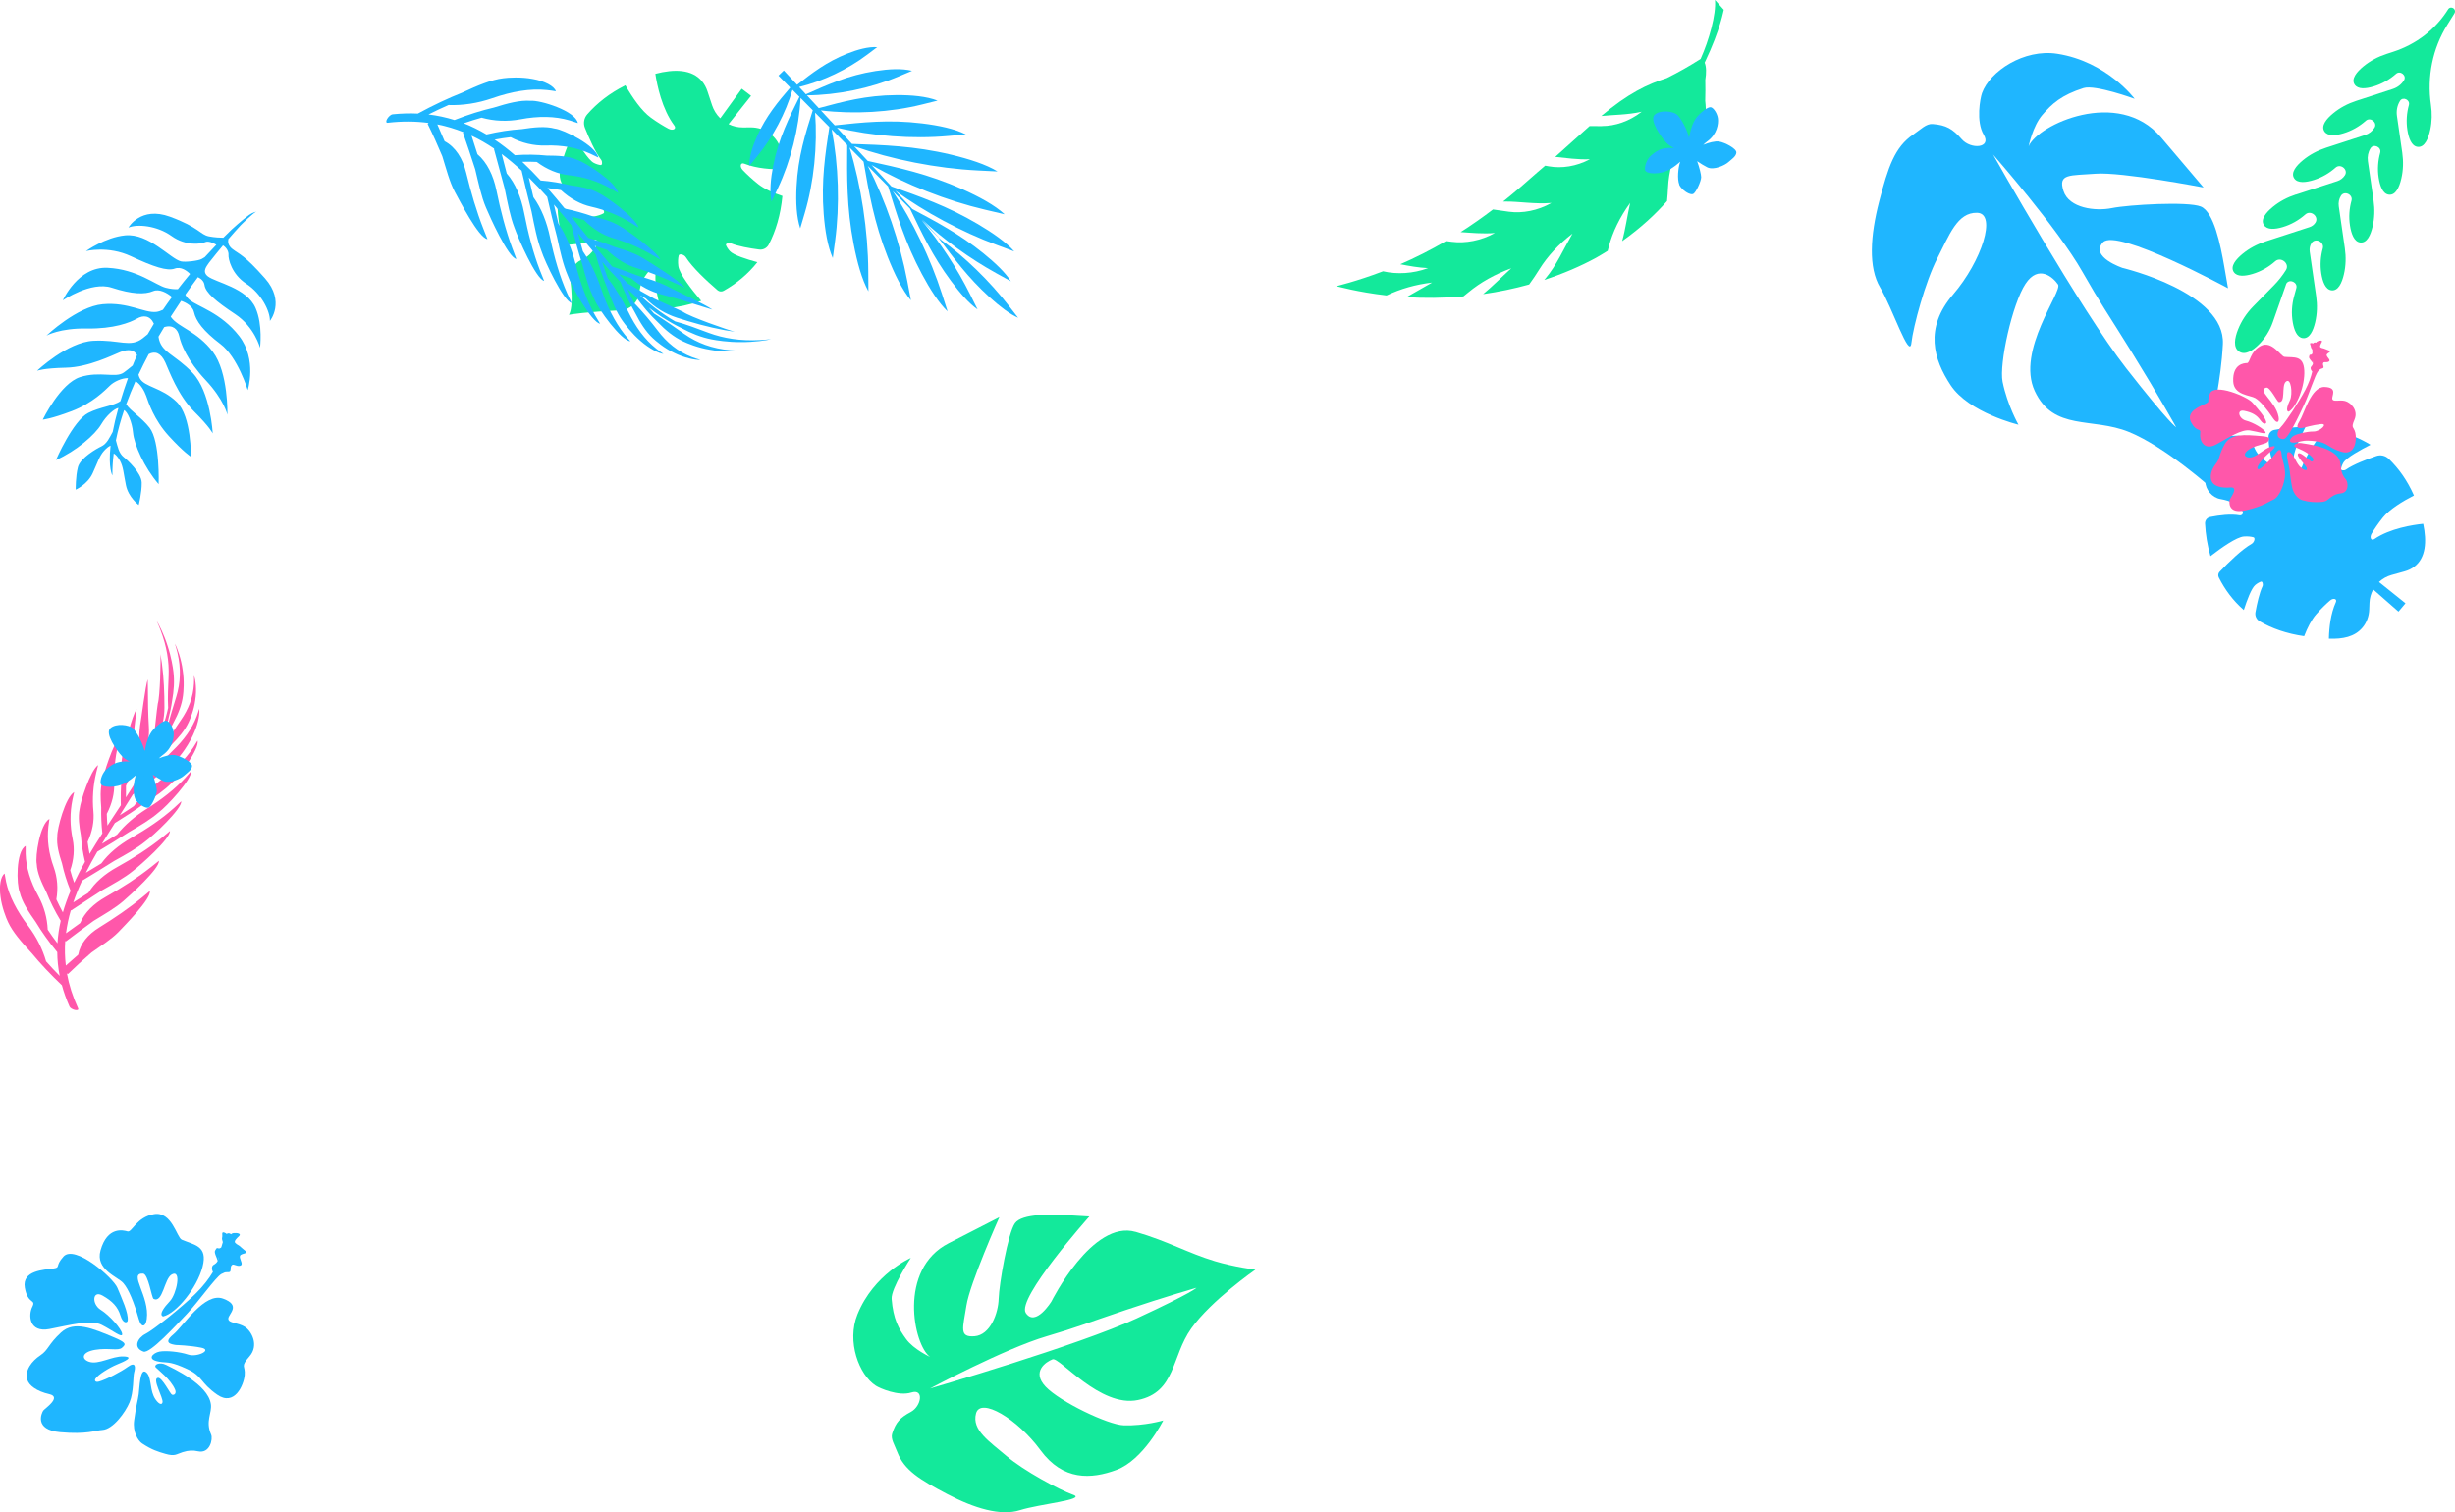 <?xml version="1.0" encoding="UTF-8"?>
<svg id="_レイヤー_2" data-name="レイヤー 2" xmlns="http://www.w3.org/2000/svg" viewBox="0 0 1452.91 895.16">
  <defs>
    <style>
      .cls-1 {
        fill: #ff57aa;
      }

      .cls-2 {
        fill: #1fb6ff;
      }

      .cls-3 {
        fill: #13e99b;
      }
    </style>
  </defs>
  <g id="TOPデザイン">
    <path class="cls-2" d="M1315.54,203.72c1.58-30.71-59.24-45.08-59.24-45.08,0,0-19.72-6.55-11.7-15.22,8.01-8.67,73.99,27.2,73.99,27.2l-2.22-12.85c-2.22-12.84-6.19-32.38-13.88-35.52-7.67-3.13-42.86-1.07-52.63.92-9.76,1.99-25.41.08-28.68-10.21-3.26-10.29,3.66-8.95,19.06-10.13,15.41-1.17,63.87,8.14,63.87,8.14l-25.21-29.7c-25.2-29.69-73.1-7.44-78.33,5.37,0,0,2.39-11.97,8.09-18.6,5.69-6.63,11.37-11.78,24.41-15.92,6.87-2.18,30.25,6.37,30.25,6.37,0,0-16.37-22.11-45.85-26.68-19.65-3.04-39.83,10.34-44.49,23.31-1.04,2.91-3.71,16.75,1.03,24.65,4.73,7.91-7.6,8.85-13.02,2.65-5.43-6.2-9.22-8.39-17.22-9.02-3.82-.31-7.04,3.22-11.51,6.25-11.01,7.45-14.85,19.32-20.13,39.56-5.27,20.24-6.52,39.15.6,51.01,7.1,11.85,17.37,42.88,18.46,32.88,1.1-10,8.33-36.66,15.36-50.21,7.02-13.56,11.75-27.28,23.56-26.94,11.8.34,2.79,28.51-14.29,48.42-17.08,19.91-11.45,38.38-1.4,53.61,10.82,16.4,40.14,23.41,40.14,23.41,0,0-6.53-11.41-9.38-25.4-2.15-10.58,5.76-46.24,13.55-57.99,7.78-11.76,16.45-3.74,19.25.39,2.8,4.13-24.92,39.1-13.79,63.05,11.13,23.95,34.03,15.37,55.79,24.25,21.75,8.88,49.06,33.46,49.06,33.46,0,0-1.54-14.49-.67-28.29,1.25-19.44,5.99-34.3,7.17-57.15ZM1258.35,218.01c-26.88-34.36-78.81-126.52-78.81-126.52,0,0,38.19,43.52,52.83,69.34,10.69,18.84,14.29,23.52,29.56,48.17,15.26,24.65,25.95,43.85,25.95,43.85,0,0-3.54-1.6-29.53-34.84Z"/>
    <path class="cls-2" d="M1403.61,315.81c1.66-2.77,3.84-6,6.6-9.44,3.96-4.91,11.46-9.53,18.4-13.09-3.91-8.88-9.03-16.02-14.91-21.69-1.96-1.89-4.8-2.55-7.37-1.66-5.54,1.9-13.66,4.99-17.98,8.05-1.04.73-3.03.5-2.9-.35.16-1.02.55-2.27,1.37-3.71,1.72-3.04,10.5-7.82,15.94-10.57.07-.04.07-.14,0-.18-6.15-3.75-12.75-6.36-19.46-8.03-4.34-1.08-8.88.67-11.43,4.34-3.82,5.51-7.68,11.73-9.42,16.58-.6,1.67-3.09,2.86-3.63,1.73-.65-1.37-1.21-3.18-1.44-5.55-.38-3.9,3.35-12.31,6.93-19.33.04-.07-.02-.16-.1-.16-6.39-.07-12.58.56-18.24,1.7h-.04c-2.01.41-3.43,2.2-3.38,4.24.11,4.51.62,9.25,1.94,12.99.57,1.6-1.27,3-2.66,2.02-1.54-1.08-3.27-2.51-5.04-4.4-1.09-1.17-2.06-2.89-2.92-4.9-1.8-4.26-6.13-6.89-10.74-6.52-13.85,1.12-18.01-.99-18.91-1.62-.08-.05-.18.01-.17.11.21,1.44,1.11,8.84,1.09,28.43,0,5.01,4.04,9.74,8.98,10.6,2.97.51,5.59,1.28,7.34,2.42,2.31,1.51,4.1,3.06,5.46,4.45,1.13,1.16.09,3.05-1.5,2.76-5.16-.94-11.87-.11-17.42,1-1.83.37-3.11,2.02-3.01,3.89.32,6.24,1.33,12.8,3.21,19.28,6.58-5.08,15.43-11.3,19.74-11.64,2.37-.18,4.26.06,5.71.46,1.21.33.46,3-1.07,3.88-5.89,3.36-13.5,10.78-18.96,16.53-.86.91-1.07,2.26-.5,3.38,3.55,7.07,8.39,13.7,14.8,19.27,1.83-5.7,4.49-12.92,6.8-14.82,1.28-1.05,2.44-1.66,3.42-1.99.81-.28,1.39,1.65.84,2.8-1.81,3.83-3.22,10.05-4.17,15.34-.39,2.15.63,4.3,2.52,5.39,7.25,4.2,15.95,7.28,26.3,8.77,1.95-5.01,4.33-9.74,7.11-12.92,2.91-3.32,5.72-6.03,8.15-8.14,2.02-1.76,4.42-1.09,3.5.96-3.05,6.78-3.96,14.95-4.11,21.49,0,.06.05.11.11.11,8.04.26,15.08-1.03,19.76-6.58,2.51-2.96,3.85-6.74,4-10.62l.16-4.08c.11-2.78.87-5.42,2.13-7.76.03-.06.12-.08.18-.03l14.76,12.95s.12.04.16-.01l4-4.77s.03-.12-.02-.16l-15.48-12.42c-.05-.04-.06-.13,0-.17,2.02-1.86,4.49-3.27,7.27-4.05l7.82-2.18c2-.56,3.9-1.43,5.57-2.67,7.02-5.2,7.58-15.07,5.41-25.38-.01-.05-.06-.09-.11-.08-6.11.63-19.5,2.68-28.85,9.04-1.86,1.26-2.94-.98-1.56-3.28Z"/>
    <path class="cls-3" d="M672.07,729.19c-25.63-7.4-49.8,41.14-49.8,41.14,0,0-9.43,15.37-15.17,6.87-5.74-8.48,37.61-57.13,37.61-57.13l-11.3-.66c-11.29-.66-28.58-1.17-32.75,4.7-4.16,5.86-9.37,35.99-9.63,44.64-.25,8.64-4.95,21.48-14.3,22.21-9.33.72-6.84-4.86-4.79-18.11,2.05-13.25,19.5-52.34,19.5-52.34l-30.07,15.43c-30.07,15.42-20.73,60.29-10.95,67.23,0,0-9.64-4.38-14.12-10.51-4.48-6.12-7.7-11.94-8.62-23.77-.48-6.23,11.36-24.3,11.36-24.3,0,0-21.91,9.46-31.6,33.47-6.45,16,.86,35.7,10.9,42.19,2.25,1.46,13.42,6.44,21.03,4,7.62-2.44,5.97,8.16-.34,11.53-6.31,3.36-8.91,6.13-11.02,12.77-1.01,3.17,1.33,6.58,3.01,10.96,4.12,10.77,13.38,16.37,29.44,24.82,16.06,8.46,31.78,13.24,43.21,9.58,11.41-3.65,39.66-6.2,31.43-9.1-8.23-2.9-29.32-14.28-39.38-22.9-10.06-8.61-20.72-15.32-18.1-25.23,2.62-9.9,24.63,3.27,38.08,21.64,13.44,18.36,30.16,17.26,45.02,11.78,16-5.9,27.71-29.29,27.71-29.29,0,0-10.93,3.26-23.31,2.9-9.36-.27-37.93-14.01-46.32-22.91-8.39-8.9.09-14.64,4.13-16.19,4.04-1.55,28.11,28.78,50.54,24.11,22.43-4.67,19.71-25.71,31.52-42.34,11.8-16.62,37.96-34.83,37.96-34.83,0,0-12.55-1.56-24.03-5.03-16.18-4.9-27.79-11.84-46.86-17.35ZM672.84,780.33c-34.34,15.91-122.46,41.57-122.46,41.57,0,0,44.32-23.66,69.02-30.93,18.03-5.3,22.7-7.42,46.54-15.45,23.84-8.02,42.18-13.26,42.18-13.26,0,0-2.05,2.67-35.27,18.06Z"/>
    <path class="cls-1" d="M88.74,527.36c-1.5,1.24-3,2.49-4.5,3.73-7.8,6.44-16.5,12.33-25.59,17.96-6.59,4.08-11.2,9.54-12.37,16.07-2.5,2.13-4.94,4.27-7.32,6.43-.59-4.95-.69-9.79-.36-14.54.13.07.26.14.39.22,5.34-4.09,10.86-8.14,16.44-12.17,6.43-3.95,12.76-7.52,17.6-11.74,3.91-3.35,21.59-19.34,21.03-23.81-1.53,1.24-3.07,2.47-4.63,3.7-8.07,6.39-17.19,12.19-26.87,17.68-7.02,3.99-12.53,9.25-15.11,15.49-2.83,2.01-5.63,4.02-8.4,6.04.59-4.62,1.57-9.17,2.86-13.64.07.04.13.08.2.12,6.01-3.94,12.08-7.88,18.1-11.82,6.81-3.87,13.34-7.39,18.46-11.55,4.31-3.26,22.29-19.19,21.9-23.63-1.47,1.25-2.97,2.49-4.49,3.73-7.89,6.42-17.02,12.22-26.88,17.68-7.15,3.97-13.22,9.11-16.83,15.12-3,1.91-6.01,3.83-9.02,5.74,1.48-4.36,3.24-8.67,5.21-12.93.02.01.04.03.06.04,6.4-3.86,12.73-7.74,18.91-11.65,6.9-3.85,13.36-7.39,18.48-11.55,4.49-3.22,21.7-19.32,21.24-23.77-1.33,1.28-2.7,2.55-4.11,3.81-7.28,6.55-15.98,12.44-25.62,17.95-6.98,4-13.26,9.1-17.53,14.98-3.03,1.85-6.1,3.7-9.18,5.54,2.1-4.19,4.38-8.34,6.78-12.47,6.47-3.82,12.75-7.68,18.76-11.6,6.7-3.89,12.83-7.5,17.66-11.73,4.45-3.23,19.8-19.72,19.03-24.24-1.11,1.33-2.27,2.64-3.47,3.95-6.23,6.78-14.09,12.85-23.08,18.49-6.52,4.1-12.65,9.23-17.21,15.04-2.92,1.82-5.91,3.63-8.94,5.43,2.48-4.11,5.04-8.2,7.63-12.29,6.21-3.82,12.13-7.71,17.67-11.67,6.21-4,11.74-7.73,15.99-12.08,4.17-3.29,16.6-20.41,15.29-25.04-.8,1.39-1.66,2.77-2.57,4.14-4.73,7.1-11.33,13.43-19.27,19.3-5.75,4.26-11.39,9.5-15.88,15.33-2.69,1.82-5.46,3.62-8.3,5.4,2.6-4.09,5.19-8.17,7.71-12.28,5.68-3.88,10.96-7.85,15.75-11.92,5.43-4.16,10.1-8.08,13.48-12.61,1.36-1.8,5.01-7.01,7.24-12.54,2.38-5.5,3.33-11.32,2.76-13.62-.41,1.48-.88,2.94-1.42,4.38-2.8,7.51-7.71,14.2-14.19,20.38-4.69,4.49-9.48,9.9-13.52,15.83-2.33,1.84-4.77,3.65-7.29,5.45,2.46-4.12,4.82-8.25,7.02-12.42,4.88-4,9.26-8.1,13.05-12.33,4.36-4.39,7.9-8.55,10.13-13.32.91-1.9,3.22-7.39,3.95-13.24.9-5.81.22-11.98-.77-14.37.07,1.58.07,3.14-.01,4.68-.42,8.01-3.23,15.15-7.83,21.73-3.33,4.78-6.93,10.44-10.16,16.54-1.87,1.88-3.86,3.74-5.95,5.57.91-1.85,1.79-3.72,2.62-5.59,3.66-4.93,6.79-9.98,9.24-15.17,2.85-5.35,4.88-10.49,5.58-16,.3-2.19.86-8.52-.19-15.1-.85-6.55-3.31-13.36-4.6-15.58.59,1.83,1.1,3.64,1.52,5.43,2.18,9.3,1.77,17.85-.68,25.84-1.76,5.81-3.82,12.17-5.36,18.65-.67,1.19-1.37,2.37-2.11,3.55,1.01-2.76,1.9-5.54,2.68-8.35.04-.15.06-.3.06-.44.97-3.61,1.73-7.27,2.24-10.98,1.06-5.84,1.46-11.49.76-17.15-.25-2.25-1.25-8.73-3.44-15.26-2.04-6.51-5.28-13.08-6.45-14.77.84,1.86,1.61,3.71,2.31,5.54,3.63,9.49,5.12,18.54,4.75,27.17-.25,6.27-.65,12.66-.29,18.77-.86,4-1.99,7.94-3.35,11.83.01,0,.03,0,.04,0-1.2,3.42-2.58,6.79-4.1,10.14.22-1.14.43-2.28.63-3.42,3.22-6.12,4.6-12.63,4.59-18.81-.01-8.52-.31-17.21-1.53-26.31-.24-1.75-.52-3.52-.86-5.29.3,3.96-.2,25.11-1.53,29.34-.82,5.49-1.24,10.97-1.97,16.77-.98,5.36-2.14,10.67-3.38,15.98-1.04,1.99-2.13,3.97-3.24,5.94,0-2.29.03-4.58.07-6.87,2.66-6.22,3.58-12.45,3.24-18.01-.49-7.66-.56-15.42-.6-23.52,0-1.56-.03-3.13-.08-4.7-1.41,4.05-3.75,23.31-4.51,27.33-.73,5.1-.56,10.04-.42,15.39-.24,5-.41,10.01-.41,15.06-2.42,4.07-4.97,8.11-7.57,12.14-.04-2.3-.02-4.59.03-6.87,3.09-6.13,4.42-12.28,4.32-17.78-.16-7.59.4-15.21,1.43-23.09.2-1.52.39-3.04.57-4.56-2.74,3.77-7.32,22.55-8.19,26.55-1.1,5.02-1.01,9.95-.88,15.29-.31,4.98-.43,10-.28,15.08-2.63,4.02-5.3,8.04-7.93,12.06-.2-2.34-.32-4.65-.38-6.96,3.16-6.11,4.55-12.25,4.38-17.77-.24-7.61.53-15.18,2.19-22.93.32-1.49.64-2.99.96-4.48-3.83,3.54-9.57,22.07-10.33,26.09-1.18,5-.91,9.97-.5,15.37-.1,5.03.1,10.12.67,15.29-2.6,4.03-5.14,8.07-7.55,12.14-.48-2.4-.87-4.77-1.16-7.13,2.85-6.18,3.95-12.38,3.42-17.97-.73-7.71-.17-15.33,1.67-23.04.35-1.49.72-2.97,1.1-4.45-4.69,3.36-10.52,21.87-10.93,25.96-.98,5.04-.25,10.11.73,15.63.39,5.13,1.18,10.35,2.45,15.67-2.31,4.09-4.48,8.22-6.43,12.38-.89-2.48-1.66-4.94-2.32-7.38,2.18-6.32,2.63-12.66,1.45-18.39-1.64-7.9-1.71-15.66-.11-23.42.31-1.5.64-2.99.99-4.47-5.3,3.23-10.15,21.95-9.99,26.16-.5,5.15.96,10.36,2.8,16.07,1.15,5.29,2.8,10.69,5.06,16.22-1.78,4.21-3.31,8.46-4.55,12.78-1.42-2.6-2.71-5.16-3.86-7.7,1.14-6.54.59-13.09-1.54-19.03-2.95-8.18-4.07-16.16-3.17-24.07.17-1.53.38-3.04.62-4.55-5.68,3.14-8.48,22.3-7.52,26.69.27,5.31,2.72,10.74,5.71,16.69,2.18,5.51,4.98,11.15,8.48,16.95-.99,4.37-1.66,8.82-1.92,13.34-2.08-2.74-4-5.44-5.77-8.11-.28-6.84-2.16-13.67-5.54-19.88-4.68-8.55-7.27-16.84-7.51-24.99-.05-1.57-.05-3.13,0-4.69-5.83,3.11-5.49,22.94-3.5,27.54,1.33,5.54,5.03,11.23,9.46,17.49,3.49,5.79,7.7,11.73,12.73,17.85.04,4.59.5,9.27,1.45,14.06-2.87-2.9-5.55-5.77-8.05-8.59-2.06-7.22-5.63-14.41-10.57-20.95-6.81-9-11.3-17.7-13.11-26.18-.35-1.64-.64-3.26-.88-4.87-2.38,1.67-3.32,7.5-2.42,13.69.75,6.16,3.34,12.7,4.47,15.03,2.68,5.82,7.9,11.84,14.05,18.47,5.07,6.13,10.98,12.43,17.81,18.93,1.13,4.14,2.62,8.36,4.53,12.66.35.79,1.79,1.67,3.2,1.97,1.41.3,2.24-.1,1.88-.89-3.26-7.13-5.41-14.02-6.63-20.72.21.11.43.21.64.32,4.39-4.29,9.07-8.52,13.93-12.71,5.77-4.09,11.62-7.76,15.89-12.1,3.27-3.48,19.58-19.77,18.62-24.33Z"/>
    <path class="cls-3" d="M1358.67,115.15c-5.01,1.63-9.66,4.09-13.64,7.37-3.96,3.26-7.37,7.36-5.19,10.72,1.93,2.96,6.64,2.5,11.06,1.19,5.05-1.49,9.62-4.11,13.46-7.52h0c3.16-2.81,8.17,1.26,5.96,4.83h0c-.79,1.27-2.01,2.22-3.47,2.69l-26.05,8.48c-5.01,1.63-9.66,4.09-13.64,7.37-3.96,3.26-7.37,7.36-5.19,10.72,1.93,2.96,6.64,2.5,11.06,1.19,5.05-1.49,9.62-4.11,13.46-7.52h0c3.38-3,8.75,1.35,6.37,5.17h0c-2.05,3.3-4.47,6.37-7.21,9.15l-12.13,12.33c-3.87,3.94-6.97,8.55-9,13.68-2.02,5.1-3.07,10.81.77,13.2,3.54,2.2,7.97-.75,11.53-4.29,3.77-3.74,6.55-8.32,8.31-13.33l7.96-22.73h0c1.88-3.03,6.87-.74,5.91,2.72l-1.32,4.81c-1.36,4.95-1.69,10.21-.79,15.39.78,4.54,2.45,8.97,5.95,9.39,3.98.47,6.14-4.4,7.32-9.39,1.18-5.02,1.33-10.28.58-15.49l-3.81-26.35c-.25-1.75.1-3.5,1.01-4.96h0c2.14-3.44,7.81-.84,6.72,3.09h0c-1.31,4.74-1.67,9.75-.9,14.73.73,4.76,2.38,9.62,6.06,10.06,3.98.47,6.14-4.4,7.32-9.39,1.18-5.02,1.33-10.28.58-15.49l-3.59-24.82c-.32-2.21.13-4.42,1.28-6.26h0c1.99-3.19,7.24-.78,6.24,2.87h0c-1.31,4.74-1.67,9.75-.9,14.73.73,4.76,2.38,9.62,6.06,10.06,3.98.47,6.14-4.4,7.32-9.39,1.18-5.02,1.33-10.28.58-15.49l-3.36-23.27c-.39-2.69.16-5.37,1.55-7.61h0c1.83-2.94,6.67-.71,5.74,2.64v.02c-1.31,4.74-1.67,9.75-.91,14.73.73,4.76,2.38,9.62,6.06,10.06,3.98.47,6.14-4.4,7.32-9.39,1.18-5.02,1.33-10.28.58-15.49l-3.14-21.74c-.45-3.15.19-6.29,1.82-8.91h0c1.67-2.69,6.1-.65,5.26,2.42v.02c-1.31,4.74-1.67,9.75-.91,14.73.73,4.76,2.38,9.62,6.06,10.06,4.19.5,6.38-4.95,7.5-10.21,1.02-4.76,1.11-9.73.39-14.65h0c-2.42-16.72.98-33.39,9.66-47.33l4.28-6.88c.51-.82.43-1.94-.31-2.66-1.07-1.05-2.72-.87-3.41.24h0c-7.38,11.86-18.81,20.72-32.48,25.17l-4.08,1.33c-5.01,1.63-9.66,4.09-13.64,7.37-3.96,3.26-7.37,7.36-5.19,10.72,1.93,2.96,6.64,2.5,11.06,1.19,5.05-1.49,9.62-4.11,13.46-7.52h0c2.49-2.22,6.46,1,4.71,3.82h0c-1.51,2.42-3.84,4.23-6.63,5.14l-21.65,7.04c-5.01,1.63-9.66,4.09-13.64,7.37-3.96,3.26-7.37,7.36-5.19,10.72,1.93,2.96,6.64,2.5,11.06,1.19,5.05-1.49,9.62-4.11,13.46-7.52h0c2.72-2.41,7.03,1.09,5.12,4.16h0c-1.27,2.04-3.23,3.56-5.58,4.32l-23.12,7.52c-5.01,1.63-9.66,4.09-13.64,7.37-3.96,3.26-7.37,7.36-5.19,10.72,2.02,3.11,7.12,2.44,11.72.98,4.79-1.52,9.12-4.05,12.79-7.32h0c2.94-2.61,7.6,1.18,5.54,4.49h0c-1.03,1.65-2.62,2.89-4.52,3.51l-24.58,8Z"/>
    <path class="cls-3" d="M395.65,76.21c-3.06-1.64-6.65-3.81-10.5-6.61-5.49-4-10.85-11.83-15.03-19.11-9.34,4.67-16.76,10.54-22.55,17.16-1.93,2.21-2.49,5.29-1.4,8.01,2.33,5.86,6.07,14.43,9.59,18.91.84,1.08.7,3.24-.22,3.14-1.1-.12-2.47-.47-4.06-1.28-3.35-1.69-8.95-10.88-12.2-16.59-.04-.08-.15-.07-.2,0-3.71,6.81-6.17,14.04-7.62,21.34-.94,4.72,1.18,9.52,5.26,12.07,6.12,3.82,13.02,7.65,18.32,9.27,1.82.56,3.24,3.18,2.05,3.81-1.43.76-3.36,1.47-5.89,1.84-4.17.61-13.41-2.97-21.15-6.45-.08-.04-.17.03-.16.11.26,6.88,1.25,13.5,2.77,19.53v.04c.55,2.13,2.54,3.57,4.74,3.41,4.84-.35,9.91-1.14,13.86-2.76,1.69-.69,3.29,1.2,2.31,2.75-1.08,1.71-2.53,3.65-4.47,5.65-1.2,1.24-3,2.37-5.12,3.39-4.49,2.16-7.09,6.95-6.45,11.89,1.93,14.84-.13,19.41-.76,20.42-.05.09.02.2.12.18,1.54-.3,9.45-1.66,30.51-2.65,5.39-.26,10.27-4.85,10.93-10.21.4-3.22,1.09-6.08,2.22-8.02,1.5-2.56,3.08-4.57,4.5-6.1,1.18-1.27,3.28-.25,3.05,1.47-.74,5.6.5,12.77,1.98,18.68.49,1.95,2.34,3.23,4.34,3.03,6.69-.67,13.69-2.1,20.56-4.46-5.81-6.81-12.96-16-13.54-20.62-.32-2.54-.16-4.58.2-6.17.29-1.32,3.2-.66,4.22.95,3.92,6.16,12.29,13.96,18.76,19.53,1.02.88,2.49,1.03,3.66.36,7.42-4.18,14.29-9.74,19.95-16.92-6.23-1.67-14.13-4.16-16.29-6.54-1.2-1.32-1.91-2.54-2.32-3.57-.34-.86,1.7-1.58,2.96-1.05,4.21,1.75,10.97,2.94,16.72,3.69,2.33.31,4.59-.9,5.67-2.99,4.14-8.01,7-17.52,8.07-28.73-5.49-1.84-10.7-4.15-14.26-6.97-3.73-2.95-6.78-5.83-9.18-8.34-2-2.08-1.4-4.7.85-3.82,7.45,2.93,16.28,3.48,23.33,3.3.06,0,.11-.06.11-.12-.14-8.66-1.9-16.16-8.1-20.91-3.32-2.54-7.45-3.78-11.63-3.75l-4.39.04c-3,.03-5.88-.65-8.46-1.89-.07-.03-.09-.13-.04-.19l13.15-16.55c.04-.05.03-.13-.02-.17l-5.33-4.05c-.05-.04-.13-.03-.17.03l-12.55,17.29c-.04.06-.13.07-.19.02-2.11-2.08-3.75-4.66-4.73-7.6l-2.75-8.3c-.7-2.12-1.74-4.12-3.16-5.85-5.96-7.28-16.6-7.36-27.58-4.5-.05.01-.09.07-.08.12.99,6.54,3.9,20.82,11.22,30.55,1.45,1.93-.91,3.21-3.45,1.85Z"/>
    <path class="cls-2" d="M123.67,139.92c3.33.63,6.6.77,8.49.79,1.7-1.7,3.35-3.33,4.95-4.86,0,0,5.83-5.36,10.28-8.61,2.15-1.57,4.57-2.05,4.57-2.05-1.6.24-9.47,8.09-9.47,8.09-2.33,2.52-4.8,5.3-7.37,8.29-.34,1.75-.04,3.95,2.48,5.87,4.15,3.18,6.97,3.43,19.2,17.28,12.23,13.85,2.93,25.24,2.93,25.24.14-5.81-5.12-16.24-13.93-21.97-8.81-5.73-10.77-14.81-10.57-17.24.14-1.73-1.08-4.13-3.24-5.5-2.69,3.21-5.46,6.62-8.29,10.23-1.24,1.97-4.37,5.15-.71,8.07,4.64,3.69,23.05,6.73,28.28,18.81,4.38,10.11,2.62,23.49,2.62,23.49,0,0-3.16-12.23-14.72-19.9-11.56-7.67-17.5-12.78-18.13-17.2-.33-2.35-2.07-3.81-3.9-4.69-2.48,3.34-4.98,6.81-7.45,10.37.48.99,1.26,2.01,2.46,3.04,4.67,3.98,18.64,7.55,29.4,21.48,10.76,13.93,5.06,31.96,5.06,31.96,0,0-5.9-19.5-16.11-27.24-10.22-7.73-14.6-13.78-15.69-18.91-.71-3.34-4.34-5.53-7.63-6.68-2.07,3.05-4.12,6.16-6.14,9.33.09.16.19.33.3.48,4.17,5.81,15.39,8.22,24.62,20.38,9.23,12.17,8.63,37.23,8.63,37.23,0,0-1.98-8.87-12.92-20.53-10.94-11.66-14.6-21.39-15.58-25.94-.91-4.21-3.81-7.03-8.93-5.39-1.14,1.87-2.26,3.75-3.36,5.64,0,.06.02.11.02.17,1.37,9.32,9.49,10.02,20.16,21.25,10.67,11.23,11.91,35.84,11.91,35.84,0,0-1.67-3.7-11.13-13.1-9.46-9.4-14.87-24.35-16.89-28.83-2.56-5.68-6.05-7.02-9.82-5.01-2.14,4.03-4.18,8.1-6.09,12.19.2.76.46,1.48.79,2.12,2.7,5.21,12.96,5.39,21.81,13.98,8.85,8.59,8.44,32.46,8.44,32.46,0,0-4.18-2.55-13.04-12.23-8.86-9.68-12.07-19.88-13.44-23.78-1.02-2.9-3.32-7.01-6.32-8.71-2.02,4.54-3.87,9.1-5.52,13.65,2.59,4.04,9.15,7.83,13.85,13.89,6.28,8.1,5.36,33.42,5.36,33.42-8.62-10.04-14.52-23.52-15.15-30.54-.57-6.34-3.27-12.2-5.28-13.3-2.04,6.02-3.69,12-4.87,17.89,1.02,3.54,1.68,7.63,4.64,9.94,2.14,1.67,10.52,9.36,10.64,15.11.12,5.75-1.77,13.25-1.77,13.25,0,0-6.1-4.59-7.56-11.72-1.46-7.13-1.53-10.83-3.54-14.53-1.52-2.79-2.88-3.85-3.69-4.26-.57,4.42-.84,8.77-.77,13.01,0,0-2.62-4.19-1.09-17.67-.92.39-2.22,1.24-3.85,3.06-2.81,3.14-3.72,6.73-6.77,13.34-3.05,6.61-10.03,9.68-10.03,9.68,0,0-.13-7.73,1.3-13.3,1.43-5.57,11.35-11.14,13.81-12.28,3.41-1.58,4.98-5.41,6.79-8.63.78-4.1,1.88-8.8,3.38-14.16-2.38.4-7.1,4.44-10.21,9.73-3.57,6.07-14.67,15.73-26.76,21.11,0,0,10.01-23.28,19.16-27.91,7.16-3.63,15.08-4.14,19-6.99,1.25-4.16,2.73-8.69,4.48-13.6-3.77-.08-8.35,2.18-10.59,4.33-2.98,2.87-10.43,10.54-22.7,15.19-12.27,4.66-17.15,5.06-17.15,5.06,0,0,10.38-21.51,22.14-25.2,11.77-3.69,21.01.76,25.77-2.68,1.52-1.1,3.46-2.65,5.28-4.16.81-2.07,1.69-4.13,2.62-6.18-1.64-2.99-4.92-3.85-9.99-1.79-4.55,1.85-18.78,8.96-32.11,9.25-13.33.29-17.09,1.83-17.09,1.83,0,0,17.85-16.97,33.33-17.76,15.47-.79,21.84,4.3,29.25-1.51,1.13-.88,2.08-1.66,2.88-2.34,1.18-2.1,2.41-4.19,3.69-6.26-2.22-4.92-6.26-5.18-10-3.02-4.04,2.33-13.7,6.15-29.69,5.87-15.99-.29-23.89,4.2-23.89,4.2,0,0,18.17-17.27,33.38-18.59,15.22-1.33,24.53,5.37,31.64,4.56,1.21-.14,2.57-.62,3.89-1.25,1.74-2.57,3.54-5.09,5.36-7.57-2.83-2.41-7.5-5.02-11.17-3.47-4.83,2.05-12.29,1.91-24.49-2.04-12.19-3.95-28.92,7.48-28.92,7.48,0,0,8.89-20.1,26.46-19.25,17.58.85,28.5,10.26,34.44,11.81,2.87.75,5.27.93,7.15.86,2.38-3.09,4.81-6.1,7.24-9.01-1.77-1.83-5.37-4.57-9.07-3.2-4.43,1.63-12.45-1.03-25.96-7.33-13.51-6.3-26.56-3.02-26.56-3.02,0,0,11.37-8.14,23.14-9.31,14.06-1.39,26.85,13.95,33.09,15.4,2.55.59,10.54-.37,12.28-1.45.7-.43,1.27-.77,1.75-1.03,2.33-2.57,4.64-5.02,6.89-7.36-2.16-1.32-5-2.35-6.61-1.56-2.18,1.07-11.36,2.53-19.9-3.6-8.53-6.13-20.16-7.25-25.53-5.01,0,0,7.23-12.8,24.58-6.43,17.35,6.37,17.93,10.66,23.07,11.63Z"/>
    <path class="cls-2" d="M469.01,53.15l4.12,4.16c-6.06,12.23-12.26,24.33-15.47,40.44-1.56,7.84-2.31,15.58-1.05,21.57l3.66-7.73c7.76-16.41,12.6-35.76,13.52-53.62l7.23,7.31c-4.36,13.79-8.77,27.58-9.63,45.44-.43,8.96-.04,17.76,2.21,24.45l2.65-8.98c5.45-18.45,7.61-39.82,6.14-59.52l8.43,8.52c-2.4,15.91-4.89,31.79-3.34,51.49.77,9.8,2.32,19.26,5.38,26.09l1.37-10.24c2.83-21.11,2.06-44.78-2.02-65.93l9.19,9.29c-.14,18.41-.41,36.78,3.81,58.62,2.08,10.76,4.86,20.97,8.74,27.94l-.08-11.69c-.16-24.25-4.18-50.65-11.08-73.46l8.3,8.39c3.12,17.93,6.13,35.86,14.23,56.33,4.01,10.14,8.63,19.62,13.78,25.72l-2.16-11.43c-4.36-23.06-12.77-47.43-23.35-68.1l12.02,12.16c5.16,16.73,10.15,33.44,19.97,51.81,4.79,8.96,10.02,17.2,15.23,22.16l-3.38-10.47c-6.84-21.15-17.31-42.91-29.16-60.81l10.26,10.38c6.75,14.04,13.33,28.11,24.19,42.75,5.27,7.1,10.79,13.49,15.82,16.94l-4.33-8.71c-7.73-15.57-17.89-31.04-28.72-43.94l11.03,11.16c-.28-.2-.56-.4-.84-.6-.08-.06-.17-.12-.25-.17h0c8.88,11.71,17.43,23.48,30.13,34.99,5.93,5.38,11.95,10.06,16.99,12.24l-5.41-6.97c-11.61-14.95-26.23-29.15-40.43-39.34l-11.08-11.94c12.69,11.87,28.28,23.21,44.11,31.95l8.52,4.7c-3.24-5.18-9.38-10.97-16.25-16.54-14.3-11.59-28.19-18.8-42.05-26.22l-10.13-10.93c17.48,12.78,39.02,24.36,60.1,32.19l10.31,3.83c-4.73-5.43-12.74-11-21.49-16.18-18.03-10.67-34.61-16.38-51.19-22.29l-11.75-12.67c20.28,11.57,44.43,21.11,67.44,26.5l11.32,2.65c-5.87-5.4-15.14-10.43-25.1-14.87-20.19-9.01-38.04-12.79-55.91-16.7l-8.07-8.7c22.55,7.93,48.87,13.13,73.2,14.34l11.68.58c-6.8-4.18-16.88-7.4-27.54-9.94-21.72-5.18-40.14-5.69-58.6-6.35l-8.94-9.64c21.01,5.04,44.74,6.85,66.03,4.93l10.29-.93c-6.69-3.35-16.07-5.31-25.83-6.5-19.68-2.41-35.71-.59-51.76,1.13l-8.19-8.83c19.68,2.36,41.22,1.13,59.95-3.54l9.09-2.26c-6.59-2.54-15.36-3.31-24.33-3.26-17.95.09-31.95,3.93-45.97,7.7l-7.03-7.57c17.93-.12,37.55-4.13,54.34-11.19l7.88-3.32c-5.93-1.52-13.7-1.1-21.6.12-16.3,2.51-28.69,8.22-41.21,13.77l-4-4.31c14.07-3.46,28.53-10.29,40.34-19.18l5.86-4.41c-5.22-.35-11.56,1.39-17.85,3.88-12.15,4.82-20.91,11.6-29.57,18.4l-7.85-8.46-3.18,3.05,6.98,7.06c-7.14,8.32-14.25,16.76-19.56,28.64-2.77,6.18-4.78,12.44-4.65,17.67l4.66-5.66c9.36-11.37,16.79-25.46,20.86-39.31Z"/>
    <path class="cls-3" d="M947.99,74.66c-2.42,0-4.84-.01-7.23-.05-5.9,5.18-12.49,11.26-20.35,18.24,6.33.63,13.05,1.71,20.54,1.4,0,0,0,0,0,0,0,0,0,0,0,0,0,0,0,0,0,0-.06.03-.12.06-.18.09-7.81,4.13-16.43,5.49-24.13,4.12-.73-.13-1.46-.26-2.19-.39-1.53,1.33-3.1,2.67-4.74,4.05,0,0,0,0,0,0-5.88,5.21-12.62,11.16-20.15,17.18.45,0,.83,0,1.14-.01,8.41-.08,17.23,1.63,27.45.85-.06.03-.12.07-.18.1-7.96,4.43-16.89,6.16-24.9,5.09-3.19-.42-6.36-.87-9.51-1.34-6.03,4.59-12.47,9.13-19.13,13.39,6.29.41,12.95,1.11,20.25.54t0,0s0,0,0,0c0,0,0,0,0,0-.06.03-.12.07-.18.1-8,4.39-17.13,6.15-25.37,5.1-1.13-.14-2.26-.29-3.38-.44-9.07,5.32-18.35,9.97-27.04,13.73,5.15,1.01,10.56,2,16.44,2.3,0,0,0,0,0,0,0,0,0,0,0,0,0,0,0,0,0,0-.07.02-.13.05-.2.07-8.6,3.15-18.06,3.74-26.45,1.8-16.02,6.11-27.89,8.82-27.84,8.87.15,0,.3,0,.45,0,.95.18,12.24,3.42,29.48,5.42,8.19-3.9,17.31-6.5,26.73-7.6.07,0,.15-.02.22-.03-5.32,2.94-10.25,5.96-15.2,8.66,10.2.63,21.73.61,33.72-.46,1.01-.79,2-1.6,2.97-2.41,7.14-5.92,15.77-10.74,25.18-14.15.07-.03.14-.05.21-.08-5.91,5.33-11.08,10.66-16.69,15.28,9.13-1.3,18.35-3.22,27.24-5.69,2.18-2.98,4.21-6.02,6.11-9.08,4.79-7.69,11.46-14.83,19.35-20.89.06-.05.12-.09.18-.14t0,0s0,0,0,0c0,0,0,0,0,0-5.44,9.52-9.37,18.64-15.82,26.37-.23.28-.53.63-.88,1.04,11.29-3.69,21.79-8.25,30.65-13.09,0,0,0,0,0,0,2.39-1.36,4.68-2.74,6.9-4.13.22-.82.45-1.65.66-2.47,2.23-8.67,6.59-17.5,12.5-25.71.05-.06.09-.12.13-.19,0,0,0,0,0,0,0,0,0,0,0,0t0,0c-1.78,8.01-2.74,15.48-4.73,22.64,11.15-7.94,19.82-16.05,26.56-23.72.28-2.76.47-5.49.6-8.21.41-8.87,2.9-18.31,7.03-27.47.03-.07.06-.14.09-.21t0,0h0s0,0,0,0c-.15,9.52.66,18.11-.4,26.68,15.33-21.74,16.6-37.76,15.27-50.15.12-4.17.14-8.31.05-12.41.65-4.05.64-7.8-.38-10.15,9.8-20.6,11.16-31.42,11.32-31.31-1.72-1.97-3.45-3.91-5.21-5.82.79,8.63-3.61,23.98-8.5,34.89-6.62,4.25-13.32,8.03-20.06,11.37-11.38,3.56-23.08,9.19-38.72,22.43,7.33-.78,15.24-.61,23.9-2.52,0,0,0,0,0,0,0,0,0,0,0,0,0,0,0,0,0,0-.05.04-.11.08-.16.12-7.14,5.51-15.51,8.37-23.4,8.36Z"/>
    <path class="cls-2" d="M288.51,141.55c-.8-2.01-1.6-4.03-2.4-6.05-4.14-10.47-7.39-21.72-10.22-33.28-2.06-8.39-6.25-15.14-12.77-18.63-1.4-3.38-2.83-6.7-4.3-9.96,5.45,1.07,10.61,2.64,15.53,4.62-.12.11-.24.23-.36.34,2.49,7.06,4.89,14.3,7.24,21.6,1.97,8.17,3.58,16.1,6.38,22.67,2.2,5.29,13.07,29.52,17.99,30.46-.78-2.04-1.56-4.1-2.33-6.17-3.99-10.74-7-22.4-9.49-34.54-1.82-8.81-5.49-16.46-11.21-21.33-1.15-3.68-2.32-7.35-3.5-10.97,4.7,2.21,9.17,4.81,13.47,7.72-.07.06-.13.11-.2.17,2.11,7.73,4.19,15.5,6.3,23.23,1.76,8.54,3.24,16.67,5.89,23.52,1.97,5.69,12.67,30.21,17.5,31.32-.82-1.99-1.62-4-2.41-6.04-4.09-10.57-7.1-22.23-9.49-34.55-1.74-8.94-5.1-17.13-10.24-23.02-1-3.84-1.99-7.68-2.98-11.52,4.11,3.07,8.07,6.41,11.9,9.96-.02.02-.04.03-.06.05,1.89,8.11,3.82,16.15,5.84,24.03,1.71,8.63,3.23,16.69,5.88,23.54,1.87,5.87,13.01,29.62,17.88,30.66-.9-1.85-1.77-3.74-2.63-5.66-4.44-9.96-7.69-21.21-10.21-33.3-1.84-8.77-5.08-17.17-9.84-23.71-.92-3.85-1.82-7.73-2.71-11.63,3.72,3.66,7.33,7.51,10.88,11.47,1.83,8.17,3.75,16.15,5.84,23.86,1.82,8.43,3.53,16.17,6.35,22.73,1.9,5.82,14.09,27.75,19.13,28.49-1.02-1.63-2.02-3.31-2.99-5.03-5.04-8.92-8.76-19.34-11.65-30.8-2.1-8.31-5.43-16.57-10.02-23.4-.92-3.72-1.81-7.5-2.68-11.33,3.5,4.04,6.96,8.16,10.4,12.31,1.91,7.9,3.99,15.5,6.29,22.73,2.1,7.95,4.15,15.1,7.3,21.09,2.05,5.55,15.91,24.59,21.26,24.8-1.2-1.33-2.36-2.71-3.5-4.14-5.89-7.45-10.33-16.62-13.82-27.04-2.54-7.56-6.14-15.33-10.78-22.08-1-3.47-1.95-7.02-2.87-10.64,3.44,4.15,6.87,8.31,10.35,12.39,2.16,7.35,4.54,14.31,7.21,20.78,2.54,7.18,5.09,13.48,8.72,18.62,1.44,2.06,5.7,7.71,10.79,11.98,5.01,4.41,10.85,7.42,13.48,7.61-1.42-.94-2.81-1.94-4.16-3.01-6.99-5.54-12.39-13.05-16.71-22.03-3.14-6.51-7.23-13.45-12.11-19.76-1.14-3.1-2.23-6.31-3.27-9.6,3.51,4.02,7.08,7.94,10.74,11.71,2.56,6.54,5.4,12.59,8.57,18.06,3.15,6.13,6.34,11.3,10.63,15.31,1.7,1.61,6.72,5.95,12.66,8.73,5.85,2.96,12.62,4.35,15.49,4.13-1.7-.46-3.35-1.01-4.96-1.62-8.34-3.2-14.94-8.63-20.32-15.77-3.92-5.17-8.68-10.93-14.03-16.44-1.35-2.63-2.63-5.37-3.86-8.22,1.65,1.6,3.32,3.17,5.02,4.7,3.96,5.57,8.24,10.62,12.89,15,4.69,4.86,9.43,8.78,15.03,11.41,2.22,1.07,8.72,3.84,16.06,4.99,7.23,1.35,15.28,1.09,18.08.49-2.14,0-4.23-.09-6.28-.26-10.6-.88-19.51-4.26-27.14-9.6-5.54-3.86-11.58-8.23-17.91-12.09-1.03-1.12-2.04-2.27-3.03-3.46,2.58,2.01,5.22,3.92,7.93,5.71.14.1.29.16.44.21,3.49,2.27,7.11,4.33,10.86,6.14,5.82,3.13,11.67,5.49,17.91,6.7,2.47.51,9.67,1.68,17.35,1.6,7.59.07,15.67-1.1,17.86-1.75-2.26.25-4.48.44-6.66.55-11.31.59-21.39-.95-30.41-4.3-6.55-2.42-13.19-5.04-19.78-6.76-3.94-2.28-7.72-4.83-11.38-7.61,0,.01-.02.03-.02.04-3.2-2.45-6.31-5.07-9.33-7.83,1.13.62,2.27,1.24,3.41,1.85,5.37,5.52,11.79,9.21,18.34,11.33,9.03,2.92,18.34,5.59,28.39,7.42,1.94.35,3.91.66,5.9.91-4.3-1.05-26.53-8.84-30.55-11.71-5.53-2.75-11.19-5.09-17.09-7.85-5.34-2.88-10.57-5.94-15.76-9.07-1.75-1.79-3.47-3.62-5.17-5.48,2.43.79,4.84,1.6,7.25,2.44,5.67,4.96,11.96,8.08,17.97,9.62,8.28,2.11,16.52,4.7,25.12,7.45,1.66.53,3.33,1.04,5.01,1.53-3.81-2.89-23.4-11.98-27.39-14.17-5.15-2.52-10.44-4.05-16.16-5.74-5.21-1.97-10.46-3.87-15.81-5.61-3.48-3.96-6.88-8.05-10.26-12.19,2.45.75,4.87,1.56,7.27,2.4,5.43,5.38,11.48,8.91,17.35,10.68,8.09,2.44,15.97,5.65,23.97,9.45,1.54.73,3.09,1.46,4.64,2.17-3.05-4.2-21.37-15.5-25.3-17.8-4.94-2.89-10.19-4.49-15.9-6.19-5.17-2.04-10.45-3.89-15.88-5.48-3.36-4.17-6.69-8.38-10.05-12.55,2.54.6,5.04,1.26,7.5,1.99,5.39,5.45,11.41,9.02,17.32,10.75,8.14,2.36,15.9,5.78,23.54,10.2,1.47.85,2.94,1.71,4.41,2.56-2.43-5.28-20.09-17.73-24.08-19.91-4.89-2.97-10.25-4.39-16.11-5.81-5.29-1.83-10.75-3.37-16.43-4.54-3.38-4.14-6.79-8.22-10.27-12.18,2.7.31,5.35.72,7.95,1.22,5.56,5.15,11.75,8.43,17.86,9.81,8.42,1.87,16.3,5.09,23.83,9.69,1.45.89,2.9,1.79,4.33,2.7-1.95-6.12-19.55-18.66-23.74-20.5-5-2.77-10.62-3.74-16.81-4.6-5.57-1.35-11.36-2.31-17.44-2.79-3.54-3.86-7.16-7.56-10.91-11.06,2.94-.09,5.8-.06,8.61.07,5.95,4.48,12.5,7.14,18.98,7.86,8.93.98,17.17,3.58,24.85,7.93,1.48.84,2.95,1.7,4.4,2.59-1.59-6.73-19.76-18.3-24.27-19.58-5.28-2.29-11.31-2.55-17.99-2.56-6-.61-12.29-.71-18.92-.22-3.84-3.33-7.82-6.42-11.98-9.21,3.24-.62,6.4-1.09,9.48-1.44,6.54,3.45,13.66,5.13,20.68,4.91,9.68-.31,18.52,1.24,26.59,4.91,1.56.71,3.09,1.45,4.61,2.22-1.38-7.1-20.71-16.65-25.68-17.14-5.72-1.53-12.31-.81-19.64.31-6.59.41-13.53,1.44-20.87,3.16-4.29-2.55-8.77-4.78-13.47-6.62,3.61-1.27,7.14-2.37,10.57-3.32,7.34,2.06,15.23,2.41,22.96.96,10.66-2.01,20.34-1.91,29.05.64,1.68.49,3.34,1.03,4.97,1.61-1.3-7.24-22.41-13.7-27.97-13.18-6.32-.49-13.63,1.47-21.78,4.01-7.33,1.7-15.07,4.12-23.28,7.35-4.88-1.53-10-2.66-15.39-3.3,4.06-2.04,8.02-3.89,11.87-5.58,8.36.3,17.2-1.01,25.82-3.99,11.88-4.12,22.63-5.88,32.24-4.89,1.85.19,3.67.44,5.47.74-.95-3.09-6.8-6.09-13.67-7.27-6.79-1.33-14.6-.83-17.45-.43-7.08.83-15.26,4.29-24.39,8.54-8.23,3.26-16.94,7.35-26.18,12.36-4.77-.23-9.75-.09-14.97.44-.95.1-2.38,1.32-3.19,2.71-.8,1.39-.67,2.41.3,2.3,8.67-1.01,16.71-.91,24.22.1-.19.19-.37.38-.56.57,3.03,6.13,5.91,12.53,8.67,19.12,2.35,7.51,4.22,14.97,7.35,20.99,2.57,4.66,14.21,27.54,19.37,28.09Z"/>
    <g>
      <g>
        <path class="cls-1" d="M1352.02,211.23c-2.13-.2-7.46-9.87-14-6.49-6.54,3.38-6.34,10.1-8.19,10.16-1.86.05-8.59.52-8.17,10.86.33,8.22,10.07,8.11,13.04,9.88,2.97,1.77,6.64,6.16,10.63,12.08,2.22,3.3,3.76,2.32,3.16-.98-1.69-9.33-13.21-15.72-7.24-17.31,2.12-.56,6.46,8.41,7.34,8.54,4.27.67,1.55-9.36,4.07-11.89,3.27-3.28,4.3,7.18,2.62,10.72-3.5,7.36-.68,6.84-.68,6.84,4.7-2.8,9.63-15.37,9.1-24.43-.53-9.01-6.05-7.44-11.66-7.97Z"/>
        <path class="cls-1" d="M1347.01,268.05c-1.8,2.48-6.69,7.57-9.37,9.31-1.31.85-1.84.05-1.7-.61.43-1.98,4.18-6.31,6.64-8.41,2.4-2.04,6.08-5.27,1.52-3.98-4.56,1.28-8.67,6.5-12.77,6.45-3.48-.04-4.19-2.83.82-5.44,5.01-2.61,9.28-2.41,10.29-4.29.82-1.5,1.65-2.47-4.11-2.95-9.92-.84-18.1-1.6-21.69,4.75-3.59,6.34-2.7,8.45-5.23,11.64-2.53,3.19-4.31,7.91-1.96,11.22,1.37,1.93,5.02,3.3,10.42,2.81,5.4-.49.02,6.24-.28,7.23-.3.99-1.38,8.74,9.38,6.29,10.76-2.45,13.48-5.14,16.23-6.23,4.06-1.6,6.77-9.72,7.12-14.33.35-4.61-1.95-10.45-2.01-12.25-.05-1.8-.64-4.91-3.32-1.22Z"/>
        <path class="cls-1" d="M1307.92,232.9c-2.27,5.1.53,4.5-2.61,6.05-3.14,1.55-11.95,4.6-8.57,11.01,3.38,6.4,5.93,2.88,5.37,6.61-.55,3.73,2.04,10.56,9.49,6.49,7.45-4.07,14.87-9.07,19.93-8.29,5.07.78,10.04,2.75,9.19.92-.85-1.83-7.2-5.63-11.49-6.7-4.28-1.07-5.78-6.73-1.1-5.81,4.67.92,7.51,2.56,9.59,5.56,2.08,2.99,3.64,2.02,3.48,1.09-.53-3.03-5.33-8.2-8.22-11.57-2.89-3.37-22.25-11.68-25.08-5.36Z"/>
        <path class="cls-1" d="M1387.8,237.34c-3.34-.83-6.88.74-7.47-1.11-.59-1.84,3.51-6.88-4.59-7.17-8.11-.29-12.01,15.76-14.93,20.36-2.92,4.6.26,4.11,2.37,3.78,0,0,5.53-1.63,10.29-2.17,4.76-.54-.4,4.39-4.25,4.38-3.85-.02-9.26,1.21-11.61,2.47-2.35,1.26-4.75,5.32,2.37,3.78,2.48-.54,3.68-1.3,10.74-.45,7.06.85,6.62,3.65,14.92,6.19,8.31,2.54,9.22-7.05,8.3-11.13-.92-4.09-2.86-2.44-.5-7.95,2.36-5.51-2.29-10.15-5.64-10.98Z"/>
        <path class="cls-1" d="M1384.36,271.87c-3.7-7.42-19.42-9.09-22.41-9.6-3-.51-5.11,1.54-3.74,2.32.98.56,7.37,2.71,10.37,6.24,1.01,1.2.42,2.38-.64,2.32-.74-.04-6.01-5.49-7.58-4.82-2.48,1.05,4.82,7.29,4.87,9.06.06,1.91-2.82.26-4.29-1.38-2.69-3.01-3.45-7.66-6.18-8.4-2.73-.74-.33,7.08.11,9.56.53,2.99.32,4.2,1.56,10.93.84,4.58,4.02,7.4,6.08,7.96,4.64,1.28,7.21,1.2,10.39,1.11,4.12-.12,4.27-1.23,6.55-2.85,2.14-1.51,3.72-2.08,5.95-2.3,4.94-.5,4.3-6.72,2.94-8.23-4.03-4.48-2.29-8.52-3.98-11.92Z"/>
      </g>
      <path class="cls-1" d="M1376.31,206.7c-1.26-.67-1.96-.47-2.86-.98-.9-.5-.06-1.95.61-3.21.67-1.26-1.27-1.02-2.49-.46-.53.25-.76.55-.92.82-.4-.22-.85-.23-1.35.04-.13.07-.24.21-.34.39-.28-.13-.59-.27-1.25-.25-1.24.04-.14,1.24-.11,2.13.02.71.5,1.19.88,1.8,0,.71.02,1.47.05,2.23-.23.42-.58.74-.96.75-.88.03-.71.02-1.02,1.27-.26,1.01,1.58,2.53,2.32,3.73-.1.82-.55,1.51-1.08,2.07-.68.73-.22,2.09.63,2.87-.68,3.03-1.98,6.82-4.11,10.87-3.69,7.01-11.82,19.38-14.39,21.94-2.58,2.55-3.32,7.06,1.45,7.21,2.83.09,9.48-14.62,12.31-20.55,2.83-5.93,6.38-17.54,8.26-19.72,1.04-.83.85-1.18,2.43-1.58,1.53-.39.23-1.68.42-2.89.09-.19.18-.37.27-.56.58-.53,1.92.08,3.09-.55,1.39-.75-.42-2.11-.98-3.16-.56-1.04-.04-1.41,1.35-2.34,1.39-.93-.92-1.21-2.18-1.88ZM1368.87,214.63l-.33-1.33c.23.47.32.91.33,1.33Z"/>
    </g>
    <g>
      <path class="cls-2" d="M1017.46,83.79c-2.45-.4-6.39.7-9.47,1.95.76-.72,1.53-1.42,2.31-1.98,6.07-4.35,6.74-10.62,6.41-13.55-.33-2.93-2.52-6.42-4.24-6.74-1.73-.32-5.86,2.99-8.05,5.57-2.2,2.58-3.73,6.67-4.53,10.99-.12.68-.19,1.39-.22,2.1-.04-.22-.08-.45-.13-.69-.79-4.24-4.68-11.49-6.97-13.53-2.29-2.04-9.87-3.1-13.29-.02-3.42,3.08,3.63,13.14,7.05,16.75,1.09,1.15,2.69,2.16,4.4,2.96-1.44-.08-2.88-.08-4.15.03-4.83.42-7.3,2.6-9.54,4.5-2.25,1.9-3.96,6.12-3.46,8.53.5,2.41,8.94,3.05,15-.6,2.1-1.27,4.13-2.82,5.86-4.35-.28.71-.51,1.41-.65,2.04-.8,3.63-1.31,10.08.72,12.84,2.04,2.77,5.84,4.91,7.47,4.26,1.63-.66,4.78-7.53,4.8-9.96,0-1.57-1.05-5.88-2.39-9.48,1.9,1.34,4.17,2.7,5.98,3.62,3.87,1.96,10.54-1.28,12.43-2.99,1.89-1.72,4.68-3.39,4.82-5.75.14-2.36-6.88-5.96-10.15-6.48Z"/>
      <path class="cls-2" d="M1002.95,86.11c-1.11-.3.82-3.92-.75-5.38-1.57-1.46-2.25.55-3.5,1.1-2.01.89-2.81-.52-3.45-.74-2.08-.7-5.33-.02-3.29,2.59,2.04,2.61.84,3.84-.27,4.61-1.11.76-1.63,3.58,1.57,3.59,3.2,0,2.8,1.41,3.92,2.95,1.7,2.35,5.26,1.48,5.11-2.2-.15-3.68,2.75-1.86,3.78-2.86,2.01-1.95-2-3.37-3.11-3.68Z"/>
    </g>
    <g>
      <path class="cls-2" d="M103.49,446.94c-2.45-.4-6.39.7-9.47,1.95.76-.72,1.53-1.42,2.31-1.98,6.07-4.35,6.74-10.62,6.41-13.55-.33-2.93-2.52-6.42-4.24-6.74-1.73-.32-5.86,2.99-8.05,5.57-2.2,2.58-3.73,6.67-4.53,10.99-.12.68-.19,1.39-.22,2.1-.04-.22-.08-.45-.13-.69-.79-4.24-4.68-11.49-6.97-13.53-2.29-2.04-9.87-3.1-13.29-.02-3.42,3.08,3.63,13.14,7.05,16.75,1.09,1.15,2.69,2.16,4.4,2.96-1.44-.08-2.88-.08-4.15.03-4.83.42-7.3,2.6-9.54,4.5-2.25,1.9-3.96,6.12-3.46,8.53.5,2.41,8.94,3.05,15-.6,2.1-1.27,4.13-2.82,5.86-4.35-.28.71-.51,1.41-.65,2.04-.8,3.63-1.31,10.08.72,12.84,2.04,2.77,5.84,4.91,7.47,4.26,1.63-.66,4.78-7.53,4.8-9.96,0-1.57-1.05-5.88-2.39-9.48,1.9,1.34,4.17,2.7,5.98,3.62,3.87,1.96,10.54-1.28,12.43-2.99,1.89-1.72,4.68-3.39,4.82-5.75.14-2.36-6.88-5.96-10.15-6.48Z"/>
      <path class="cls-2" d="M88.99,449.26c-1.11-.3.82-3.92-.75-5.38-1.57-1.46-2.25.55-3.5,1.1-2.01.89-2.81-.52-3.45-.74-2.08-.7-5.33-.02-3.29,2.59,2.04,2.61.84,3.84-.27,4.61-1.11.76-1.63,3.58,1.57,3.59,3.2,0,2.8,1.41,3.92,2.95,1.7,2.35,5.26,1.48,5.11-2.2-.15-3.68,2.75-1.86,3.78-2.86,2.01-1.95-2-3.37-3.11-3.68Z"/>
    </g>
    <g>
      <g>
        <path class="cls-2" d="M107.5,733.76c-2.82-1.22-5.82-16.81-16.27-15.09-10.44,1.72-13.16,11-15.72,10.25-2.56-.75-11.98-3.11-16.01,11.23-3.2,11.39,10.16,15.56,13.44,19.31,3.28,3.74,6.34,11.38,9.17,21.24,1.57,5.5,4.11,4.85,4.75.06,1.83-13.52-11.09-27.36-2.21-26.89,3.14.17,5.1,14.37,6.23,14.94,5.54,2.81,6.29-12.11,10.85-14.46,5.93-3.04,2.69,11.73-1.18,15.83-8.06,8.52-3.97,9.05-3.97,9.05,7.66-1.74,20.01-16.74,23.3-29.37,3.27-12.56-4.97-12.87-12.4-16.08Z"/>
        <path class="cls-2" d="M75.41,809.24c-3.56,2.59-12.51,7.38-16.94,8.57-2.17.58-2.54-.76-2.06-1.58,1.47-2.52,8.52-6.77,12.82-8.54,4.19-1.72,10.66-4.5,3.85-4.77-6.8-.27-14.74,5.03-20.34,3.15-4.74-1.59-4.47-5.73,3.54-7.08,8.01-1.34,13.76.82,15.98-1.29,1.78-1.69,3.35-2.64-4.31-5.87-13.19-5.55-24.05-10.23-31.77-3.14-7.72,7.08-7.45,10.36-12.33,13.6-4.88,3.24-9.42,8.9-7.67,14.47,1.02,3.25,5.4,6.74,13.01,8.47,7.6,1.73-2.74,8.54-3.59,9.76-.85,1.23-5.77,11.34,10.03,12.76,15.81,1.42,20.72-1.05,24.96-1.31,6.26-.38,13.58-10.29,16.11-16.43,2.53-6.14,1.97-15.15,2.7-17.64.73-2.49,1.31-6.99-4-3.14Z"/>
        <path class="cls-2" d="M37.56,743.8c-5.38,5.96-1.27,6.39-6.26,7.12-4.98.73-18.38.99-16.61,11.25,1.77,10.26,6.83,6.57,4.41,11.43-2.41,4.86-1.9,15.35,10.09,13.09,11.99-2.26,24.36-5.8,30.95-2.49,6.59,3.32,12.51,8.23,12.16,5.34-.35-2.89-7.35-10.9-12.73-14.26-5.38-3.36-4.91-11.77,1.07-8.43,5.98,3.34,9.13,6.84,10.65,11.86,1.52,5.02,4.09,4.38,4.28,3.04.63-4.38-3.65-13.59-6.1-19.48-2.45-5.89-25.24-25.87-31.91-18.47Z"/>
        <path class="cls-2" d="M144.83,785.36c-4.2-2.62-9.74-2.05-9.72-4.83.02-2.78,7.86-7.84-3.1-11.84-10.96-4-23.43,16.21-29.46,21.21-6.03,5-1.48,5.73,1.56,6.22,0,0,8.28.23,15.04,1.61,6.75,1.38-2.5,5.83-7.76,4.09-5.26-1.74-13.2-2.47-16.98-1.78-3.78.68-8.87,5.16,1.56,6.22,3.63.37,5.61-.15,14.89,4.15,9.28,4.3,7.42,7.94,17.65,15.1,10.23,7.16,15.74-5.54,16.3-11.54.56-6-2.83-4.6,2.85-11.1,5.68-6.49,1.38-14.91-2.83-17.53Z"/>
        <path class="cls-2" d="M124.78,831.06c-1.76-11.79-22.52-21.07-26.39-23.09-3.87-2.02-7.67-.17-6.14,1.52,1.09,1.2,8.88,6.99,11.4,13.14.86,2.09-.48,3.44-1.9,2.89-.99-.38-5.77-10.17-8.22-9.96-3.86.34,3.35,12.11,2.64,14.56-.77,2.63-3.98-.9-5.25-3.79-2.34-5.31-1.31-12.01-4.72-14.24-3.4-2.23-3.6,9.54-4.1,13.12-.6,4.33-1.42,5.88-2.72,15.64-.88,6.64,2.21,11.9,4.77,13.59,5.78,3.81,9.32,4.85,13.72,6.13,5.69,1.66,6.39.21,10.23-.99,3.6-1.12,6.02-1.18,9.16-.5,6.98,1.51,8.86-7.28,7.68-9.95-3.52-7.92.65-12.67-.15-18.07Z"/>
      </g>
      <path class="cls-2" d="M142.73,738.36c-1.42-1.48-2.47-1.52-3.48-2.61-1.01-1.09.79-2.69,2.26-4.11,1.48-1.42-1.28-1.96-3.21-1.73-.84.1-1.29.42-1.63.71-.46-.47-1.06-.7-1.87-.54-.21.04-.42.17-.63.38-.33-.31-.69-.64-1.6-.91-1.71-.5-.74,1.64-1.1,2.86-.29.99.15,1.84.4,2.85-.32.97-.63,2.02-.92,3.07-.51.48-1.12.75-1.65.6-1.22-.36-.98-.29-1.97,1.28-.8,1.27,1.04,4.16,1.51,6.13-.5,1.08-1.43,1.82-2.4,2.35-1.26.69-1.23,2.76-.41,4.2-2.27,3.84-5.74,8.44-10.45,13.04-8.16,7.95-24.77,21.26-29.43,23.61-4.66,2.35-7.68,8.18-1.22,10.51,3.84,1.39,19.46-15.78,25.97-22.63,6.51-6.85,16.52-21.15,20.06-23.29,1.79-.67,1.68-1.23,4.03-1.08,2.26.15,1.06-2.2,1.86-3.77.2-.21.41-.43.62-.65,1.03-.47,2.58.96,4.47.62,2.24-.41.37-3.07.06-4.75-.3-1.68.57-1.95,2.88-2.6,2.31-.65-.72-2.07-2.15-3.54ZM129.03,745.89l.14-1.96c.1.74.03,1.39-.14,1.96Z"/>
    </g>
  </g>
</svg>